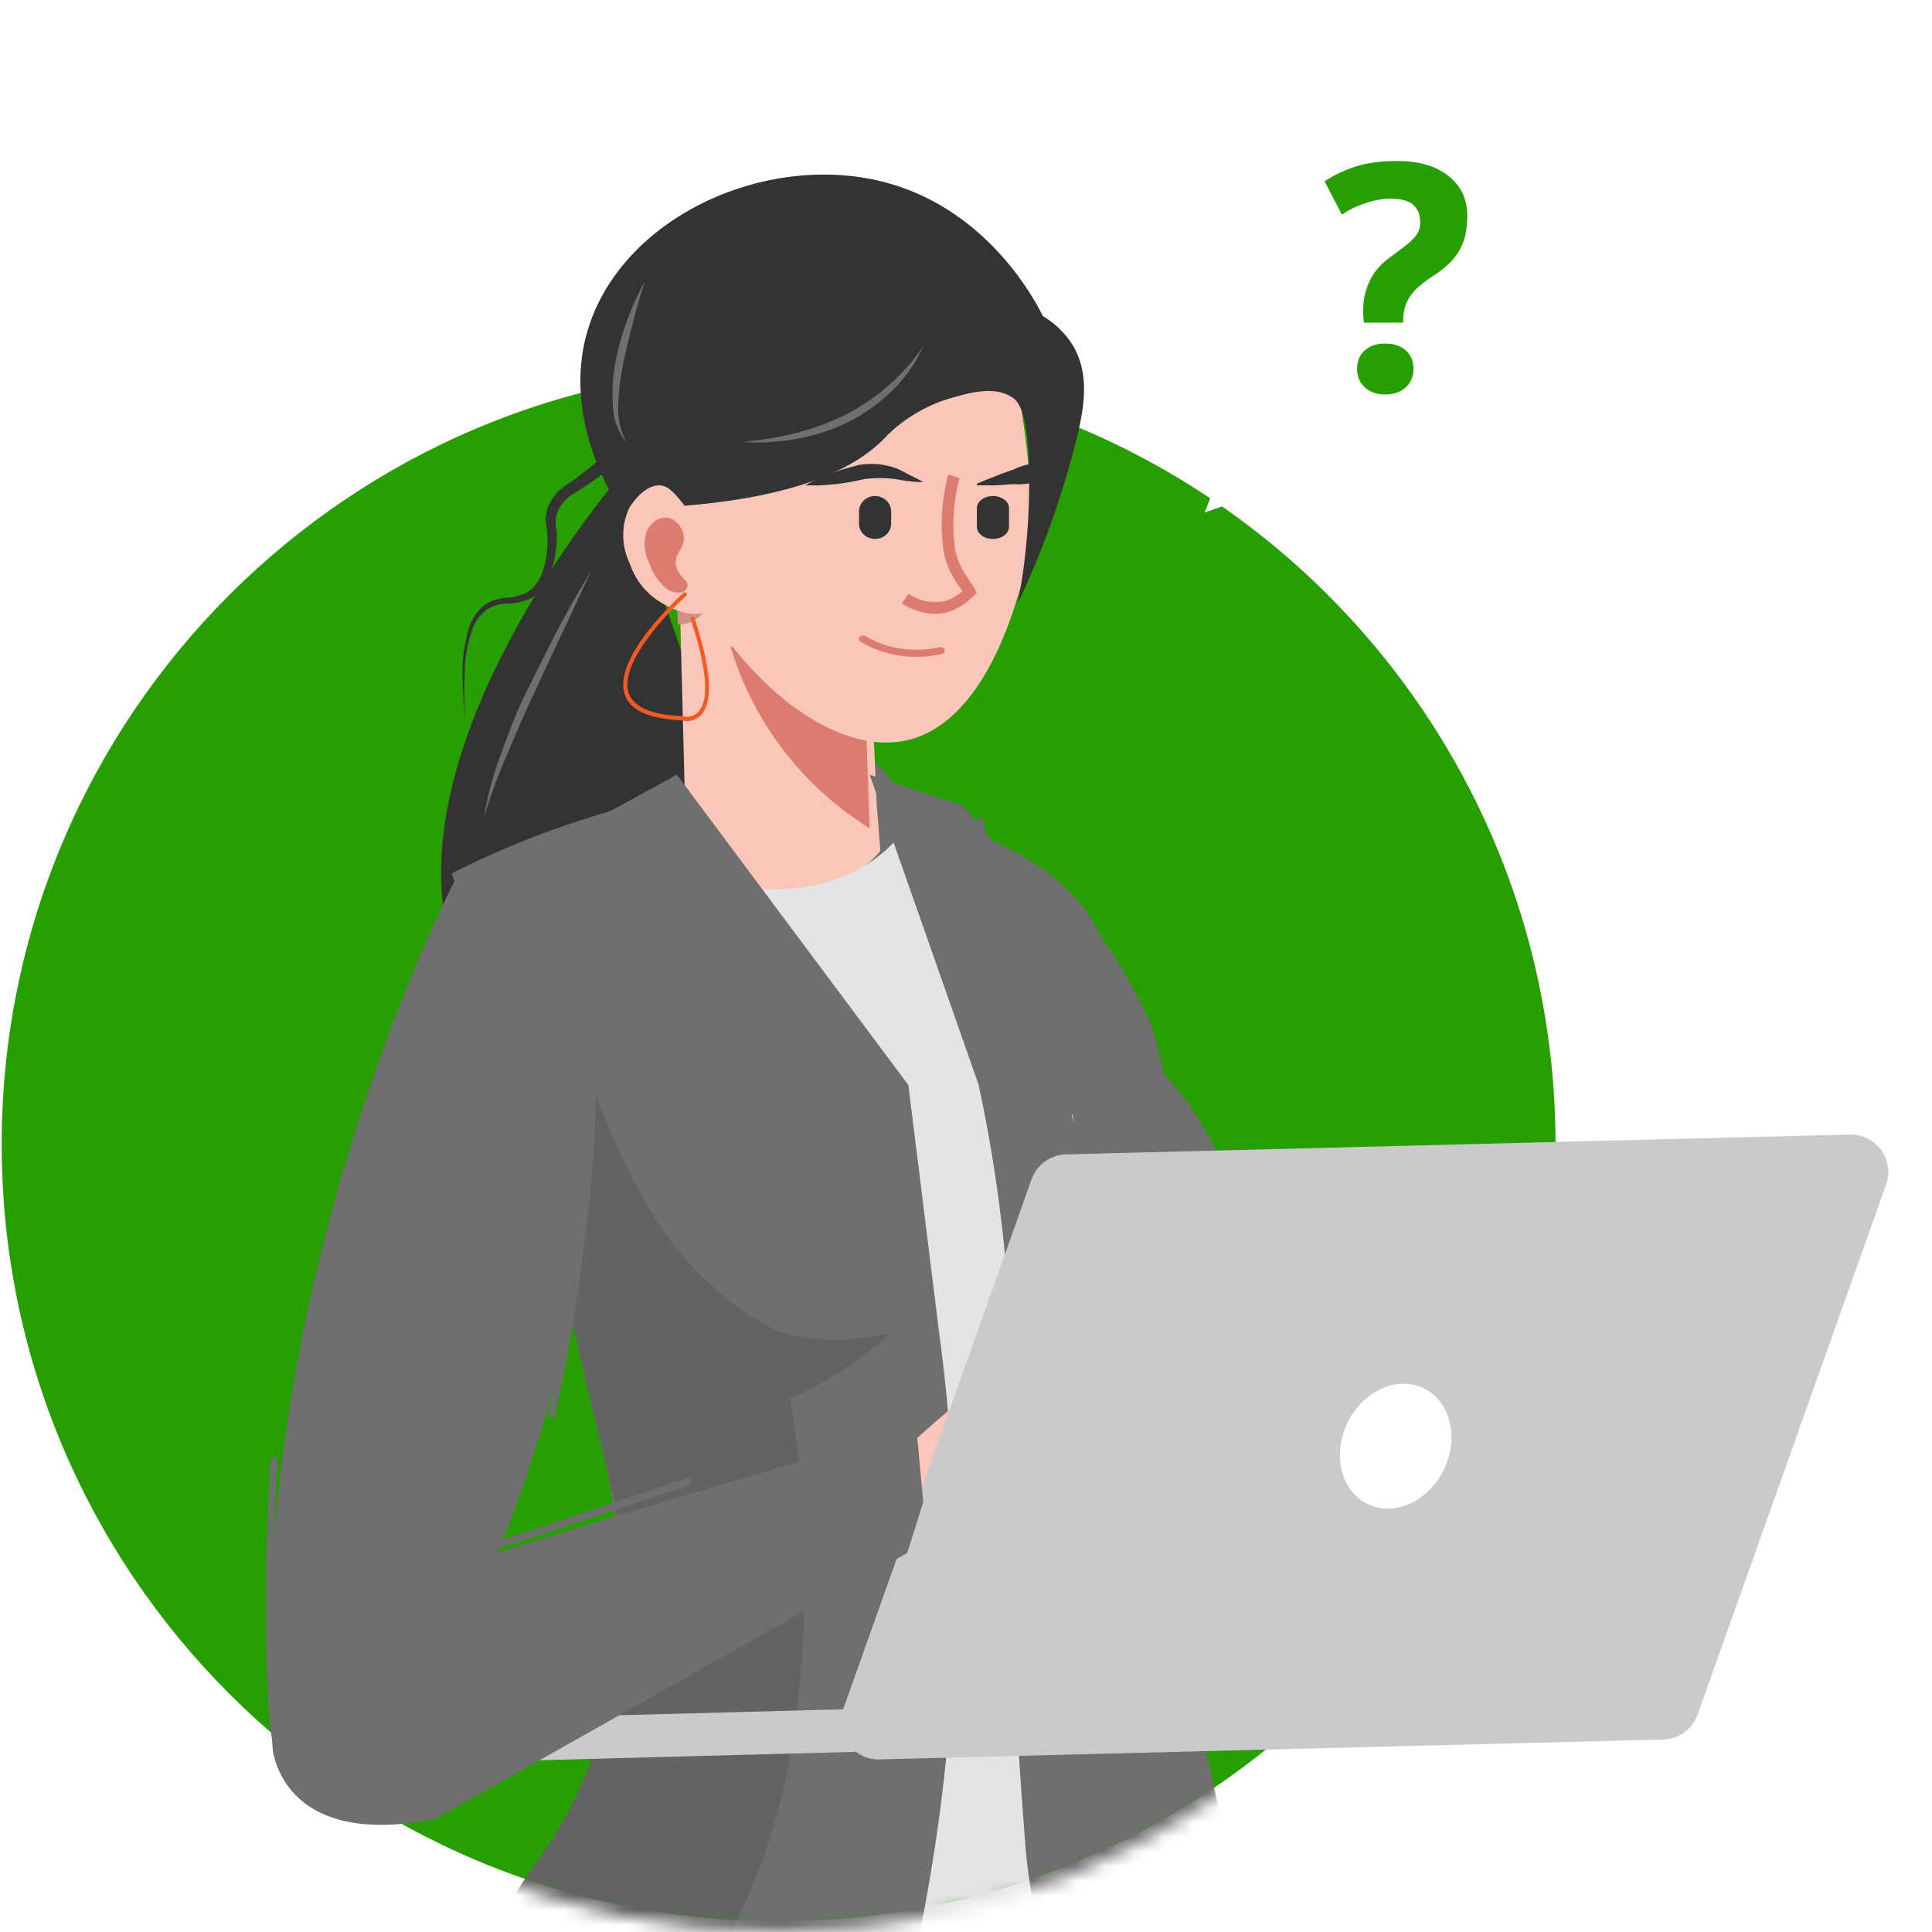 <svg width="132" height="132" fill="none" xmlns="http://www.w3.org/2000/svg"><path d="M.116 78.188c0 29.315 23.765 53.08 53.08 53.08 29.316 0 53.081-23.765 53.081-53.08 0-29.316-23.765-53.08-53.08-53.08C23.88 25.107.116 48.871.116 78.187z" fill="#279F00"/><path d="M68.028 62.197s-9.159 27.832-1.622 56.458c0 0 1.699 6.19 11.302 2.334l30.397-24.905-5.126-6.016s-18.808 10.627-24.422 13.714c0 0 3.98-26.681-.482-34.999-1.998-3.725-3.435-7.158-8.27-6.969a5.434 5.434 0 0 0-1.777.383z" fill="#6F6F6F"/><path d="m86.51 113.615-2.704-12.365-6.082 2.603 2.703 14.968 6.083-5.206z" fill="#636363"/><path d="M42.44 32.428S27.468 49.67 30.556 63.6l5.137 3.972 11.22-3.578.063-18.295-4.16-11.938-.374-1.331z" fill="#333"/><path d="M30.867 59.672s3.509 10.42 6.837 23.242c1.212 4.792 2.392 9.923 3.318 14.98.117.603.223 1.206.33 1.809a99.941 99.941 0 0 1 1.647 15.868 38.314 38.314 0 0 1-.436 6.496s4.806.793 11.186 1.354h.383l.712.063c2.127.18 4.498.318 6.859.381a66.87 66.87 0 0 0 14.397-.846l.989-.212a20.581 20.581 0 0 0 2.69-.772l.819-8.569c.085-7.342.166-14.687.244-22.036a10.927 10.927 0 0 0 3.19-5.29c1.744-7.088-5.146-13.52-6.06-14.355a19.175 19.175 0 0 0-1.99-1.576 12.265 12.265 0 0 0 0-3.746 9.997 9.997 0 0 0-2.264-4.834c-4.349-5.205-13.1-6.178-13.1-6.178l-13.206-.942-1.68-.116a64.643 64.643 0 0 0-7.443 2.116l-1.063.38a61.067 61.067 0 0 0-6.359 2.783z" fill="#6F6F6F"/><path d="m59.787 56.59-1.099-4.394 1.395.088.802 1.01v2.197l-1.098 1.098z" fill="#6F6F6F"/><path d="m66.742 63.91 9.518 7.322-9.518-7.321z" fill="#E6E6E6"/><path d="M60.152 58.141a8.047 8.047 0 0 1-3.175 2.274 8.091 8.091 0 0 1-7.545-.847 8.015 8.015 0 0 1-2.585-2.922l-.367-14.31v-.829l-.076-1.57-.162-3.677 12.829-.903.508 12.172.314 7.365.26 3.247z" fill="#F9C6B9"/><path d="M59.42 56.59a22.044 22.044 0 0 1-9.518-12.447l9.215 3.952.303 8.494z" fill="#DB7C6F"/><path d="M69.162 24.19c1.108 6.51 1.976 11.606.314 16.766-.565 1.783-2.645 8.44-7.421 9.601-4.777 1.16-11.32-3.524-15.5-11.912L45.51 24.739l9.291-6.953 13.17.812a71.035 71.035 0 0 1 1.191 5.592z" fill="#F9C6B9"/><path d="M42.173 34.474c-.92-1.54-3.605-6.498-2.04-11.835 2.315-7.911 12.455-12.383 20.544-10.126 6.63 1.846 9.875 7.647 10.573 9.082a6.041 6.041 0 0 1 2.115 2.11c1.057 1.92.74 4.04.19 6.265a60.594 60.594 0 0 1-4.007 11.244c.415-2.2.662-4.429.74-6.666.211-6.234-.709-7.13-1.11-7.384-1.185-.812-2.897-.337-4.082 0a10.356 10.356 0 0 0-4.472 2.574c-1.819 1.994-5.54 4.145-13.904 4.82l-4.547-.084z" fill="#333"/><path d="M63.081 32.944a7.572 7.572 0 0 1-.953-.07 9.132 9.132 0 0 1-.91-.137 8.322 8.322 0 0 0-2.191 0c-.646.15-1.3.265-1.962.345l-1.008.079h-1.03c.286-.175.587-.33.899-.464a9.25 9.25 0 0 1 .92-.375 15.761 15.761 0 0 1 1.885-.562 5 5 0 0 1 2.586.267c.274.128.537.266.8.414.332.15.654.318.964.503zM66.745 33.057c.408-.196.826-.343 1.245-.514.418-.172.826-.32 1.245-.454a3.712 3.712 0 0 1 1.255-.392c.224-.004.448.017.67.061.24.04.472.123.69.245a.096.096 0 0 1 .017.056c0 .02-.006.04-.017.055-.171.2-.365.374-.575.514a3.34 3.34 0 0 1-.618.319 3.82 3.82 0 0 1-1.297.135c-.429 0-.868.061-1.297.073-.43.013-.879 0-1.318 0v-.06a.072.072 0 0 1 0-.038z" fill="#333"/><path d="M47.899 42.02c-.2.203-.443.366-.716.48-.273.113-.57.174-.87.179l-.071-1.584 1.18-.613 1.016.22c.014.485-.179.957-.539 1.318z" fill="#D18F88"/><path d="M48.527 36.973c.664 1.398 1.09 3.925-.141 4.731-1.002.667-2.799-.182-3.703-.86a4.959 4.959 0 0 1-1.655-2.344 4.428 4.428 0 0 1-.066-3.732c.382-.688 1.264-1.688 2.178-1.602.676.075 1.21.807 2.287 2.27.414.477.782.992 1.1 1.537z" fill="#F9C6B9"/><path d="M46.714 36.602c.124.834-.662 1.178-.528 2 .135.823.892 1.046.777 1.48-.115.433-.556.4-.604.4a1.295 1.295 0 0 1-.614-.142 1.497 1.497 0 0 1-.508-.426 3.372 3.372 0 0 1-.843-1.378 2.73 2.73 0 0 1-.335-1.082 2.835 2.835 0 0 1 .124-1.141c.122-.268.3-.496.517-.663a1.42 1.42 0 0 1 .73-.293c.303.008.596.136.83.362.233.226.393.537.454.883z" fill="#DB7C6F"/><path d="M63.081 23.643a14.125 14.125 0 0 1-5.476 4.77 17.003 17.003 0 0 1-3.392 1.215c-1.18.277-2.375.47-3.578.58.612 0 1.224.054 1.836 0 .611-.055 1.223-.077 1.825-.208a13.19 13.19 0 0 0 3.526-1.095 12.42 12.42 0 0 0 3.112-2.188 9.66 9.66 0 0 0 2.147-3.074z" fill="#6F6F6F"/><path d="M43.185 28.768a15.493 15.493 0 0 1-2.013 2.412 18.488 18.488 0 0 1-2.54 1.995c-.491.344-.884.807-1.142 1.345a2.435 2.435 0 0 0-.205.928c0 .331.076.598.097.843a6.595 6.595 0 0 1-.409 3.031 2.47 2.47 0 0 1-.925 1.131 3.578 3.578 0 0 1-1.475.385 2.889 2.889 0 0 0-1.604.608 3.37 3.37 0 0 0-.915 1.42 10.076 10.076 0 0 0-.452 3.2c.01 1.07.078 2.14.204 3.202a27.016 27.016 0 0 1-.064-3.201c.01-1.073.199-2.137.56-3.148.187-.47.49-.884.882-1.206a2.49 2.49 0 0 1 1.432-.47 3.98 3.98 0 0 0 1.668-.373 2.986 2.986 0 0 0 1.152-1.292 7.052 7.052 0 0 0 .592-3.319 2.191 2.191 0 0 1 .119-1.419c.223-.434.557-.802.969-1.067a19.032 19.032 0 0 0 2.68-1.91 16.478 16.478 0 0 0 2.25-2.487l-.861-.608z" fill="#333"/><path d="M40.385 39.018a65.752 65.752 0 0 0-2.278 4c-.717 1.357-1.373 2.736-2.08 4.125-.707 1.39-1.227 2.82-1.757 4.263a22.91 22.91 0 0 0-1.207 4.451 37.37 37.37 0 0 1 1.581-4.304c.593-1.4 1.196-2.81 1.851-4.21l3.89-8.325z" fill="#6F6F6F"/><path d="M46.92 49.268a1.31 1.31 0 0 0 .978-.42c.848-.905.698-3.136-.451-6.625a.142.142 0 0 0-.069-.08.136.136 0 0 0-.103-.009.152.152 0 0 0-.074.073.158.158 0 0 0-.012.104c1.386 4.185 1.074 5.753.516 6.327a1.046 1.046 0 0 1-1.074.287c-2.148-.088-3.34-.618-3.673-1.579-.795-2.352 3.877-6.625 3.92-6.625a.145.145 0 0 0 0-.199.138.138 0 0 0-.194 0c-.204.177-4.864 4.417-3.995 6.924.365 1.104 1.676 1.667 3.877 1.767.115.035.235.054.355.055z" fill="#F15A24"/><path d="M62.156 80.343 44.33 57.64a14.008 14.008 0 0 0 5.322 2.64c3.032.874 6.282.549 9.063-.907a10.817 10.817 0 0 0 3.74-3.547l8.591 24.52-8.89-.003z" fill="#E4E4E4"/><path fill-rule="evenodd" clip-rule="evenodd" d="M55.027 78.92c0-.202-.114-.366-.256-.366h-9.737c-.142 0-.257.164-.257.366 0 .202.115.366.257.366h9.737c.142 0 .256-.164.256-.366z" fill="#6F6F6F"/><path fill-rule="evenodd" clip-rule="evenodd" d="M48.439 74.893a.732.732 0 0 0-.732.732v2.928h1.464v-2.928a.732.732 0 0 0-.732-.732z" fill="#fff"/><mask id="a" style="mask-type:alpha" maskUnits="userSpaceOnUse" x="0" y="25" width="107" height="107"><path d="M.117 78.92c0 29.315 23.764 53.08 53.08 53.08s53.08-23.765 53.08-53.08c0-29.316-23.764-53.08-53.08-53.08S.117 49.603.117 78.92z" fill="#F60"/></mask><g mask="url(#a)"><path d="m72.711 66.84 4.28 68.089-22.47-1.117c-1.777-21.944-3.56-43.897-5.351-65.856l23.541-1.117z" fill="#E4E4E4"/><path d="M33.17 134.526a.832.832 0 0 0 .253 1.091.824.824 0 0 0 .38.139l.685.063 12.885 1.336 13.708 1.431a.284.284 0 0 0 .316-.212 123.83 123.83 0 0 0 2.773-47.281L62.061 74.13l-5.008-6.71-9.142-12.256-1.666-2.236-8.436 4.622-3.163 1.717L47.299 73.05c-.749 3.35-1.508 6.689-2.256 10.039a7064.19 7064.19 0 0 1-3.311 14.767c-.064.255-.116.52-.18.774a131.63 131.63 0 0 1 1.497 10.103c.918 5.301 1.35 5.969 1.055 7.782-.517 3.562-2.72 4.834-6.105 9.477a1086.129 1086.129 0 0 1-4.83 8.534zM65.8 55.048l-6.38-2.12c2.488 7.064 4.969 14.128 7.443 21.192a102.432 102.432 0 0 1 2.126 15.893c.266 4.757 0 5.17 0 12.714.064 9.897.638 17.695 1.063 23.31.32 4.239 1.733 8.943 2.031 11.783a.844.844 0 0 0 .697.756.837.837 0 0 0 .366-.015l12.631-2.638c-3.849-19.58-8.718-40.146-12.535-59.684 1.418-2.466 2.835-4.938 4.253-7.417L65.799 55.048z" fill="#6F6F6F"/><path d="M32.408 134.548a.811.811 0 0 0 .298 1.028.83.83 0 0 0 .367.128l.826.085 13.107 1.336a45.145 45.145 0 0 0 6.37-14.261 48.12 48.12 0 0 0 1.202-7.178 75.777 75.777 0 0 0-.59-20.145 23.183 23.183 0 0 0 6.897-4.506 14.75 14.75 0 0 1-7.508 0 15.954 15.954 0 0 1-2.403-1.336 22.5 22.5 0 0 1-6.328-6.648 45.161 45.161 0 0 1-5.835-15.48L37.74 83.645c1.072 5.46 2.048 9.818 2.756 12.723 1.384 5.768 2.145 8.217 2.145 12.363a33.474 33.474 0 0 1-5.105 17.261 48.977 48.977 0 0 0-5.127 8.556z" fill="#636363"/></g><path d="M56.945 73.429a.275.275 0 0 0 .203-.467c-.16-.138-16.001-13.794-17.068-14.855a.268.268 0 0 0-.426.193.264.264 0 0 0 .052.178c1.067 1.061 16.428 14.303 17.068 14.855a.267.267 0 0 0 .17.096zM69.47 72.696a.245.245 0 0 0 .157-.11.283.283 0 0 0 .04-.198l-2.439-16.314a.268.268 0 0 0-.102-.17.231.231 0 0 0-.183-.043.226.226 0 0 0-.088.035.243.243 0 0 0-.069.069.269.269 0 0 0-.04.194l2.479 16.271c.002.07.029.136.074.185.046.05.107.079.171.081zM75.987 71.22c.049.016.102.016.15 0a.274.274 0 0 0 .117-.177.283.283 0 0 0-.04-.21L70.9 62.57a.266.266 0 0 0-.377-.078.286.286 0 0 0-.075.388l5.311 8.262a.279.279 0 0 0 .227.077zM44.046 19.25c-.461.83-.858 1.7-1.187 2.601-.332.9-.597 1.827-.791 2.772-.19.956-.256 1.936-.198 2.912-.012.993.32 1.955.93 2.697a5.052 5.052 0 0 1-.554-2.708c.04-.937.159-1.869.356-2.783.392-1.857.874-3.69 1.444-5.491z" fill="#6F6F6F"/><path d="M76.198 81.482H86.32a.908.908 0 0 1 .742.358.886.886 0 0 1 .136.806l-7.07 20.202a.917.917 0 0 1-.879.598H69.127a.9.9 0 0 1-.909-.744.882.882 0 0 1 .031-.419l7.07-20.192a.929.929 0 0 1 .878-.609z" fill="#4D4D4D"/><path d="M83.65 82.947h1.95a.19.19 0 0 1 .082.013c.025.01.047.026.064.045.016.02.027.042.03.066a.125.125 0 0 1-.01.07l-1.355 3.364a.158.158 0 0 1-.064.074.199.199 0 0 1-.102.028h-1.95a.19.19 0 0 1-.081-.013.164.164 0 0 1-.064-.045.133.133 0 0 1-.031-.066.124.124 0 0 1 .01-.07l1.355-3.374a.176.176 0 0 1 .068-.066.213.213 0 0 1 .098-.026z" fill="#B3B3B3"/><path d="M60.885 99.93a69.752 69.752 0 0 1 7.142-6.089 29.452 29.452 0 0 1 5.32-3.216 9.53 9.53 0 0 1 3.194-1.072c.67-.064 1.67 0 5.321 1.072.969.3 1.799.579 2.47.815a1.078 1.078 0 0 1 .713 1.072 3.783 3.783 0 0 1-.16.782 6.066 6.066 0 0 1-.894 1.576c-.841 1.372-.447 2.005-1.065 3.216a5.104 5.104 0 0 1-2.128 2.144c-.937.29-2.416.697-4.257 1.072-2.767.579-4.396.654-7.45 1.072-1.49.215-3.693.547-6.386 1.072l-1.82-3.516z" fill="#F9C6B9"/><path d="M126.369 77.515 72.847 78.87a2.594 2.594 0 0 0-1.453.489 2.562 2.562 0 0 0-.916 1.221L57.6 116.804a2.536 2.536 0 0 0 .348 2.352 2.58 2.58 0 0 0 2.15 1.051l53.521-1.356a2.571 2.571 0 0 0 2.37-1.71l12.877-36.213c.14-.392.182-.811.123-1.222a2.56 2.56 0 0 0-1.412-1.93 2.597 2.597 0 0 0-1.209-.261z" fill="#CACACA"/><path d="m76.246 116.288-40.254 1.069.077 2.927 40.254-1.069-.077-2.927z" fill="#CACACA"/><path d="M98.678 100.342c1.028-2.198.374-4.667-1.462-5.515-1.835-.848-4.156.246-5.184 2.444-1.028 2.197-.373 4.666 1.462 5.514 1.835.848 4.156-.246 5.184-2.443z" fill="#fff"/><path d="M31.344 59.624s-14.836 27.782-12.716 59.838c0 0 .53 6.945 11.127 4.808l32.228-18.165 1.098-3.486-.475-5.062s-22.254 6.411-28.613 8.548c0 0 8.478-19.233 6.359-37.398-.096-.417-2.12-8.335-7.11-9.126a5.455 5.455 0 0 0-1.898.043z" fill="#6F6F6F"/><path d="M18.72 99.786c-.313 5.22-.335 9.665-.27 13.088.108 5.955.474 8.124 2.157 9.57 2.005 1.733 4.917 1.605 6.6 1.361M60.885 106.375l-13.179 7.321M46.975 101.25l-13.179 4.393" stroke="#6F6F6F" stroke-width=".5" stroke-miterlimit="10" stroke-linecap="round"/><path d="M37.701 96.857a.234.234 0 0 0 .144-.06.279.279 0 0 0 .085-.141c5.122-23.213.67-31.543.478-31.883a.244.244 0 0 0-.145-.121.219.219 0 0 0-.18.026.278.278 0 0 0-.105.169.302.302 0 0 0 .029.202s1.146 2.12 1.643 7.027c.468 4.537.459 12.454-2.188 24.453a.295.295 0 0 0 .031.2c.017.03.04.056.065.076.026.02.055.034.086.041l.057.011z" fill="#6F6F6F"/><path d="M59.792 36.821h-.01c-.604 0-1.093-.467-1.093-1.043v-.842c0-.576.489-1.043 1.093-1.043h.01c.603 0 1.093.467 1.093 1.043v.842c0 .576-.49 1.043-1.093 1.043zM67.847 36.821h-.013c-.603 0-1.092-.372-1.092-.832v-1.264c0-.46.49-.832 1.092-.832h.013c.603 0 1.092.373 1.092.832v1.264c0 .46-.49.832-1.092.832z" fill="#333"/><path d="M63.923 41.946a4.353 4.353 0 0 1-2.306-.725l.46-.648a3.267 3.267 0 0 0 2.589.472 3.768 3.768 0 0 0 1.093-.66l-.175-.252a6.148 6.148 0 0 1-1.093-2.33c-.27-1.793-.17-3.622.295-5.374l.765.23a12.652 12.652 0 0 0-.284 4.99 5.51 5.51 0 0 0 .962 2c.142.21.262.396.371.583l.142.253-.197.208a4.478 4.478 0 0 1-1.693 1.1c-.3.098-.614.15-.93.153zM62.617 44.875a7.868 7.868 0 0 1-1.713-.185 7.302 7.302 0 0 1-2.096-.84.241.241 0 0 1-.115-.154.218.218 0 0 1 .044-.18.26.26 0 0 1 .077-.066.307.307 0 0 1 .306.004 6.73 6.73 0 0 0 1.925.768c1.035.229 2.119.229 3.154 0a.31.31 0 0 1 .21.024c.063.033.109.086.128.148a.216.216 0 0 1-.029.184.275.275 0 0 1-.168.112 8.095 8.095 0 0 1-1.723.185z" fill="#DB7C6F"/><g filter="url(#b)"><path d="M95.033 5c-2.7 0-5.341.778-7.603 2.24a13.833 13.833 0 0 0-5.133 6 13.706 13.706 0 0 0-.995 7.807 13.761 13.761 0 0 0 3.466 7.078c.056.06.117.118.175.179l-2.64 6.714 8.44-2.949.02-.12c1.345.427 2.76.975 4.247.975 7.683 0 13.929-6.494 13.929-14.12 0-3.66-1.465-7.17-4.073-9.76A13.965 13.965 0 0 0 95.033 5z" fill="#fff"/></g><path d="M93.184 22.044c-.088-.821-.051-1.51.11-2.068.161-.557.381-1.027.66-1.408a4.53 4.53 0 0 1 .968-.946c.352-.264.682-.513.99-.748.323-.235.587-.477.792-.726.22-.264.33-.58.33-.946 0-.513-.154-.91-.462-1.188-.293-.293-.836-.44-1.628-.44-.25 0-.528.03-.836.088-.293.059-.587.14-.88.242-.293.103-.58.22-.858.352a4.194 4.194 0 0 0-.682.418L90.5 12.386a9.01 9.01 0 0 1 2.068-.99c.792-.264 1.753-.396 2.882-.396 1.481 0 2.647.337 3.498 1.012.865.675 1.298 1.584 1.298 2.728 0 .792-.11 1.437-.33 1.936a3.839 3.839 0 0 1-.814 1.232 6.588 6.588 0 0 1-1.056.858c-.367.235-.719.491-1.056.77a3.385 3.385 0 0 0-.814.99c-.205.381-.308.887-.308 1.518h-2.684zm-.462 3.168c0-.543.176-.968.528-1.276.352-.308.814-.462 1.386-.462.587 0 1.056.154 1.408.462.352.308.528.733.528 1.276 0 .513-.176.931-.528 1.254-.352.323-.821.484-1.408.484-.572 0-1.034-.161-1.386-.484-.352-.323-.528-.74-.528-1.254z" fill="#279F00"/><defs><filter id="b" x="77.117" y="1" width="35.821" height="38.018" filterUnits="userSpaceOnUse" color-interpolation-filters="sRGB"><feFlood flood-opacity="0" result="BackgroundImageFix"/><feColorMatrix in="SourceAlpha" values="0 0 0 0 0 0 0 0 0 0 0 0 0 0 0 0 0 0 127 0" result="hardAlpha"/><feOffset/><feGaussianBlur stdDeviation="2"/><feColorMatrix values="0 0 0 0 0 0 0 0 0 0 0 0 0 0 0 0 0 0 0.5 0"/><feBlend in2="BackgroundImageFix" result="effect1_dropShadow_10971_25564"/><feBlend in="SourceGraphic" in2="effect1_dropShadow_10971_25564" result="shape"/></filter></defs></svg>